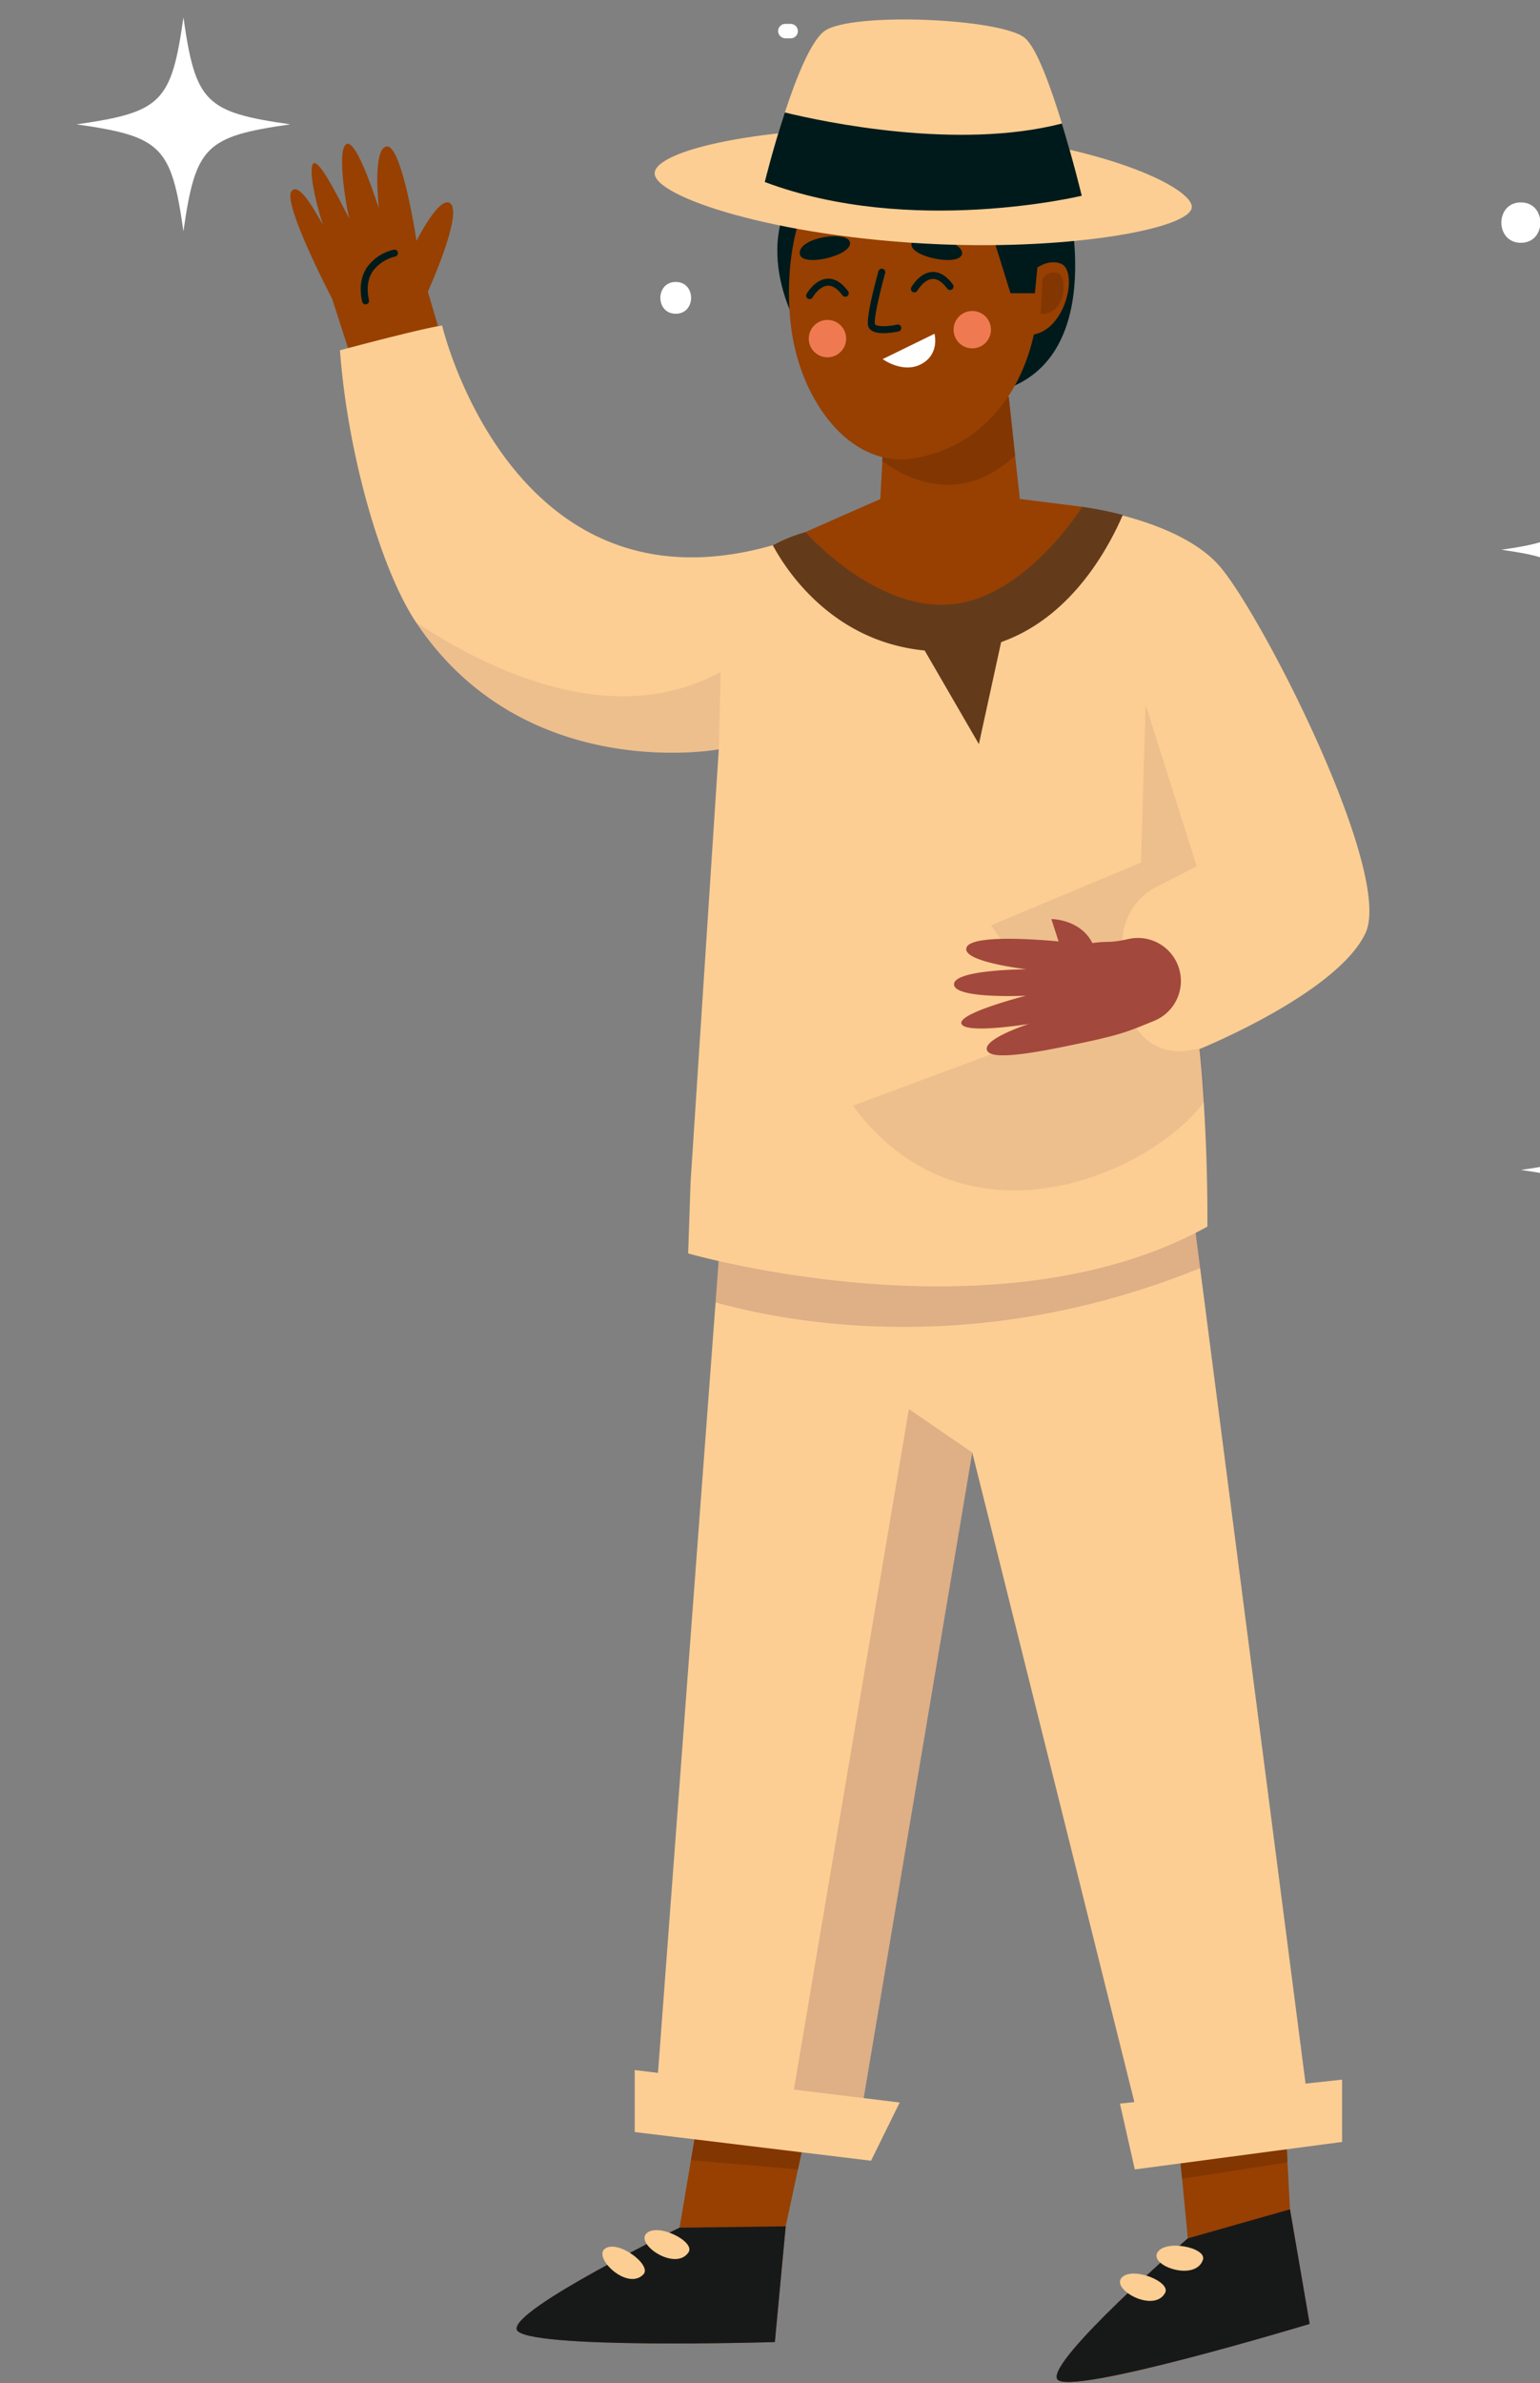 <svg xmlns="http://www.w3.org/2000/svg" xmlns:xlink="http://www.w3.org/1999/xlink" width="494" height="764" viewBox="0 0 494 764"><rect x="0" y="0" width="494" height="764" fill="#808080" stroke="none"/><defs><clipPath id="clip-path"><rect id="Rectangle_757" data-name="Rectangle 757" width="494" height="764" transform="translate(1426 2765)" fill="#fff" stroke="#707070" stroke-width="1"></rect></clipPath><clipPath id="clip-path-2"><rect id="Rectangle_612" data-name="Rectangle 612" width="346.131" height="757.365" fill="none"></rect></clipPath><clipPath id="clip-path-4"><rect id="Rectangle_606" data-name="Rectangle 606" width="155.43" height="39.516" fill="none"></rect></clipPath><clipPath id="clip-path-5"><rect id="Rectangle_607" data-name="Rectangle 607" width="59.103" height="235.317" fill="none"></rect></clipPath><clipPath id="clip-path-6"><rect id="Rectangle_608" data-name="Rectangle 608" width="112.818" height="59.984" fill="none"></rect></clipPath><clipPath id="clip-path-7"><rect id="Rectangle_609" data-name="Rectangle 609" width="65.999" height="95.297" fill="none"></rect></clipPath><clipPath id="clip-path-8"><rect id="Rectangle_610" data-name="Rectangle 610" width="97.692" height="41.824" fill="none"></rect></clipPath></defs><g id="mdala" transform="translate(-1426 -2765)" clip-path="url(#clip-path)"><g id="Group_1251" data-name="Group 1251" transform="translate(1337.815 2681.724)"><path id="Path_1067" data-name="Path 1067" d="M30.779,629.778c3.482,24.475,6.3,27.3,30.779,30.779-24.475,3.482-27.3,6.3-30.779,30.778-3.482-24.474-6.3-27.3-30.779-30.778,24.475-3.482,27.3-6.3,30.779-30.779" transform="translate(576.05 -202.231)" fill="#fff"></path><path id="Path_1068" data-name="Path 1068" d="M209.662,319.729c2.94,20.67,5.324,23.053,25.994,25.994-20.67,2.94-23.053,5.324-25.994,25.993-2.94-20.67-5.324-23.053-25.994-25.993,20.67-2.94,23.053-5.324,25.994-25.994" transform="translate(386.126 -86.216)" fill="#fff"></path><path id="Path_1069" data-name="Path 1069" d="M981.1,152.9c3.878,27.263,7.023,30.407,34.286,34.286-27.263,3.878-30.407,7.022-34.286,34.286-3.878-27.264-7.023-30.407-34.286-34.286,27.263-3.878,30.407-7.023,34.286-34.286" transform="translate(-834.071 -64.048)" fill="#fff"></path><path id="Path_1070" data-name="Path 1070" d="M706.438,236.825c6.565,0,6.575,10.2,0,10.2s-6.576-10.2,0-10.2" transform="translate(-401.489 -63.168)" fill="#fff"></path><path id="Path_1071" data-name="Path 1071" d="M96.092,600.767c8.334,0,8.348,12.953,0,12.953s-8.348-12.953,0-12.953" transform="translate(479.958 -452.607)" fill="#fff"></path><path id="Path_1072" data-name="Path 1072" d="M654.868,125.7a2.316,2.316,0,0,1,.6-1.024l.469-.362A2.311,2.311,0,0,1,657.1,124h1.711a2.585,2.585,0,0,1,1.64.679,2.578,2.578,0,0,1,.679,1.64c-.027.205-.055.411-.082.616a2.324,2.324,0,0,1-.6,1.024l-.469.362a2.309,2.309,0,0,1-1.17.317H657.1a2.382,2.382,0,0,1-2.319-2.319c.028-.206.055-.411.083-.617" transform="translate(-316.997 -33.073)" fill="#fff"></path><path id="Path_1075" data-name="Path 1075" d="M497.5,619.982c4.774,0,4.782,7.42,0,7.42s-4.782-7.42,0-7.42" transform="translate(-38.977 -165.366)" fill="#fff"></path><path id="Path_1076" data-name="Path 1076" d="M191.556,438.441c8.133,0,8.147,12.252,0,12.252s-8.147-12.252,0-12.252" transform="translate(490.627 -116.944)" fill="#fff"></path><path id="Path_1077" data-name="Path 1077" d="M133.05,275.63a3.734,3.734,0,0,1,2.624-1.087,3.863,3.863,0,0,1,2.623,1.087l1.711,1.711a3.831,3.831,0,0,1,1.087,2.624,3.773,3.773,0,0,1-1.087,2.623,3.731,3.731,0,0,1-2.623,1.087,3.865,3.865,0,0,1-2.624-1.087l-1.711-1.711a3.829,3.829,0,0,1-1.087-2.623,3.773,3.773,0,0,1,1.087-2.624" transform="translate(586.416 -73.227)" fill="#fff"></path><path id="Path_1078" data-name="Path 1078" d="M857.211,210.886c3.581,0,3.586,5.565,0,5.565s-3.586-5.565,0-5.565" transform="translate(-662.224 -56.249)" fill="#fff"></path><rect id="Rectangle_605" data-name="Rectangle 605" width="789.315" height="623.939" transform="translate(0)" fill="none"></rect><g id="Group_1203" data-name="Group 1203" transform="translate(181.319 89.511)"><g id="Group_1202" data-name="Group 1202" clip-path="url(#clip-path-2)"><g id="Group_1201" data-name="Group 1201"><g id="Group_1200" data-name="Group 1200" clip-path="url(#clip-path-2)"><path id="Path_1079" data-name="Path 1079" d="M23.709,126.592l-.314-.632-3.718-3.355L13.423,103.26S-2.469,72.835.332,68.786c2.736-3.905,9.4,9.928,10.254,10.839-.721-1.2-5.265-17.335-3.272-19.712C9.334,57.5,18.134,76.461,18.95,77.514c-.524-1.232-4.327-21.732-1.018-23.855C21.311,51.451,28.4,74.314,28.4,74.314S26.22,55.07,30.878,54.385c4.946-.727,9.6,30.256,9.6,30.256s7.23-14.547,10.764-12.073c4.364,3.055-7.128,28.364-7.128,28.364l3.659,12.443c1.107,5.154,1.195,3,1.195,3l-22.719,9.191Z" transform="translate(0 -13.66)" fill="#974001"></path><path id="Path_1080" data-name="Path 1080" d="M217.8,114.887s-19.4-29.394,2.057-52.094,82.323,5.368,82.323,5.368,15.041,54.02-20.721,64.638" transform="translate(-53.551 -13.768)" fill="#001a1b"></path><path id="Path_1081" data-name="Path 1081" d="M97.512,966.938c1.755,6.492,82.8,4.031,82.8,4.031l3.477-37.1,3.913-18.241,3.762-17.489L157.749,886.85,153.4,912.66l-3.662,21.652s-53.965,26.163-52.23,32.625" transform="translate(-24.884 -226.408)" fill="#974001"></path><path id="Path_1082" data-name="Path 1082" d="M176.924,886.849l-4.345,25.81,34.3,2.966,3.762-17.488Z" transform="translate(-44.059 -226.408)" fill="#823602"></path><path id="Path_1083" data-name="Path 1083" d="M180.3,987.095s-81.034,2.452-82.807-4.036c-1.731-6.475,52.24-32.632,52.24-32.632l34.05-.429Z" transform="translate(-24.88 -242.53)" fill="#171919"></path><path id="Path_1084" data-name="Path 1084" d="M166.681,958.728c-4.117,6.232-17.151-2.573-13.49-6.058s15.738,2.654,13.49,6.058" transform="translate(-38.945 -242.947)" fill="#fcce93"></path><path id="Path_1085" data-name="Path 1085" d="M147.584,967.616c-5.132,5.428-16.45-5.5-12.241-8.3s15.044,5.331,12.241,8.3" transform="translate(-34.318 -244.762)" fill="#fcce93"></path><path id="Path_1086" data-name="Path 1086" d="M411.255,966.154s-77.6,23.516-80.984,17.716c-3.359-5.779,41.9-45.129,41.9-45.129l-1.836-19.126-.269-2.732-2.53-26.047,35.476,2.105.94,17.873.18,3.56.807,15.073Z" transform="translate(-84.271 -227.426)" fill="#974001"></path><path id="Path_1087" data-name="Path 1087" d="M416.97,914.373l-33.8,5.24-.269-2.732-2.53-26.047,35.475,2.105.941,17.873Z" transform="translate(-97.108 -227.426)" fill="#823602"></path><path id="Path_1088" data-name="Path 1088" d="M411.243,979.406s-77.59,23.5-80.993,17.7c-3.36-5.8,41.92-45.127,41.92-45.127l32.76-9.295Z" transform="translate(-84.266 -240.663)" fill="#171919"></path><path id="Path_1089" data-name="Path 1089" d="M387.986,962.83c-2.349,7.09-17.229,1.989-14.6-2.33s15.886-1.542,14.6,2.33" transform="translate(-95.244 -244.653)" fill="#fcce93"></path><path id="Path_1090" data-name="Path 1090" d="M371.848,976.5c-3.538,6.579-17.314-1.015-13.982-4.816s15.914,1.224,13.982,4.816" transform="translate(-91.23 -247.719)" fill="#fcce93"></path><path id="Path_1091" data-name="Path 1091" d="M367.808,807.951l-53.5,3.83-55.5-222.238L221.539,810.952l-5.017-.627-59.6-7.481,19.551-261.409,1.591-21.411,151.174-10.258,2.665,20.649Z" transform="translate(-40.062 -130.141)" fill="#fcce93"></path><g id="Group_1187" data-name="Group 1187" transform="translate(136.415 379.627)" opacity="0.2" style="mix-blend-mode: multiply;isolation: isolate"><g id="Group_1186" data-name="Group 1186"><g id="Group_1185" data-name="Group 1185" clip-path="url(#clip-path-4)"><path id="Path_1092" data-name="Path 1092" d="M338.61,530.417c-69.473,28.2-128.509,18.432-155.43,11.019l1.59-21.41,151.174-10.258Z" transform="translate(-183.18 -509.768)" fill="#68304e"></path></g></g></g><g id="Group_1190" data-name="Group 1190" transform="translate(159.64 445.494)" opacity="0.2" style="mix-blend-mode: multiply;isolation: isolate"><g id="Group_1189" data-name="Group 1189"><g id="Group_1188" data-name="Group 1188" clip-path="url(#clip-path-5)"><path id="Path_1093" data-name="Path 1093" d="M273.47,612.123,236.2,833.532l-5.016-.627-16.82-5.353,38.79-229.337Z" transform="translate(-214.367 -598.215)" fill="#68304e"></path></g></g></g><path id="Path_1094" data-name="Path 1094" d="M350.315,326.592c-9.182,19.328-53.236,37.111-53.236,37.111s.717,6.316,1.367,16.886c.649,10.056,1.254,23.987,1.187,40.022-67.166,37.357-166.561,8.6-166.561,8.6l.783-22.956L142.9,267.623S80.6,279.18,45.771,226.884c-11.31-16.976-21.971-54.155-24.389-87.19,28.8-7.659,32.766-7.927,32.766-7.927s22.194,94.266,105.934,70.459a55.692,55.692,0,0,1,10.28-4.143L259.207,190a116.071,116.071,0,0,1,13.012,2.6c10.011,2.6,23.382,7.458,31,15.924,13.259,14.759,56.282,98.745,47.1,118.073" transform="translate(-5.459 -33.639)" fill="#fcce93"></path><path id="Path_1095" data-name="Path 1095" d="M320.1,212.407c-6.495,14.894-22.53,41.993-53.728,43.65-36.395,1.927-53.976-25.375-58.567-33.953a52.5,52.5,0,0,1,10.437-4.211l88.846-8.085a116.242,116.242,0,0,1,13.011,2.6" transform="translate(-53.053 -53.563)" fill="#633b1b"></path><path id="Path_1096" data-name="Path 1096" d="M266.469,258.885l22.43,38.7,9.141-41.89" transform="translate(-68.028 -65.278)" fill="#633b1b"></path><g id="Group_1193" data-name="Group 1193" transform="translate(180.46 315.384)" opacity="0.1" style="mix-blend-mode: multiply;isolation: isolate"><g id="Group_1192" data-name="Group 1192" transform="translate(0)"><g id="Group_1191" data-name="Group 1191" clip-path="url(#clip-path-6)"><path id="Path_1097" data-name="Path 1097" d="M330.615,423.5l.38,2.11a16.167,16.167,0,0,0,18.287,13.125l4.494-.667s.718,6.315,1.367,16.886c-17.568,23.533-77.113,49.606-112.819,1.4" transform="translate(-242.324 -423.502)" fill="#68304e"></path></g></g></g><g id="Group_1196" data-name="Group 1196" transform="translate(224.741 219.693)" opacity="0.1" style="mix-blend-mode: multiply;isolation: isolate"><g id="Group_1195" data-name="Group 1195" transform="translate(0)"><g id="Group_1194" data-name="Group 1194" clip-path="url(#clip-path-7)"><path id="Path_1098" data-name="Path 1098" d="M343.952,378.613V371.27A20.1,20.1,0,0,1,354.862,353.4l12.924-6.641L351.4,295.007l-1.489,50.6-48.126,20.114L319.544,390.3Z" transform="translate(-301.785 -295.007)" fill="#68304e"></path></g></g></g><path id="Path_1099" data-name="Path 1099" d="M310.668,197.333s-18.336,29.546-42.611,31.321c-24.239,1.822-46.22-23.224-46.22-23.224l24.044-10.587.658-12.108,1.131-21.755,39.411,1.162,2.035,18.759,1.53,13.91Z" transform="translate(-56.634 -41.097)" fill="#974001"></path><path id="Path_1100" data-name="Path 1100" d="M297.584,180.9c-16.76,15.624-33.282,8.492-42.578,1.833l1.131-21.754,39.411,1.161Z" transform="translate(-65.102 -41.097)" fill="#823602"></path><path id="Path_1101" data-name="Path 1101" d="M255.249,152.468c-19.776,3.486-34.975-16.3-39.093-37.656s-.865-63.746,34.707-68.13,44.38,35.237,44.075,52.546c-.424,24.069-13.308,48.59-39.688,53.24" transform="translate(-54.829 -11.832)" fill="#974001"></path><path id="Path_1102" data-name="Path 1102" d="M253.754,127.948c-2.907,0-4.56-.829-4.919-2.469-.639-2.911,2.662-15.021,3.332-17.419a1.12,1.12,0,0,1,2.157.6c-1.489,5.345-3.7,14.507-3.3,16.339.188.853,3.721.954,7.134.208a1.12,1.12,0,0,1,.48,2.187,27.155,27.155,0,0,1-4.2.539c-.234.01-.462.014-.681.014" transform="translate(-63.505 -27.378)" fill="#001a1b"></path><path id="Path_1103" data-name="Path 1103" d="M255.145,143.426l16.623-8.117s1.761,6.458-4.181,9.686-12.441-1.568-12.441-1.568" transform="translate(-65.137 -34.544)" fill="#fff"></path><path id="Path_1104" data-name="Path 1104" d="M219.435,99.023c.655,4.316,16.64.553,16.125-3.627s-16.931-1.691-16.125,3.627" transform="translate(-56.013 -23.817)" fill="#001a1b"></path><path id="Path_1105" data-name="Path 1105" d="M267.6,95.517c-1.266,4.178,14.785,7.657,16.117,3.662s-14.557-8.81-16.117-3.662" transform="translate(-68.3 -23.814)" fill="#001a1b"></path><path id="Path_1106" data-name="Path 1106" d="M313.9,111.529s5.64-8.929,12.537-6.617.331,28.654-15.365,21.79" transform="translate(-79.414 -26.686)" fill="#974001"></path><path id="Path_1107" data-name="Path 1107" d="M323.842,110.846l-.626,11.39a6.326,6.326,0,0,0,5.432-2.56c2.422-2.98,2.668-9.693-.1-10.591s-4.7,1.761-4.7,1.761" transform="translate(-82.516 -27.801)" fill="#823602"></path><path id="Path_1108" data-name="Path 1108" d="M300.932,88.072l6.914,22.188h7.82l2.167-22.188" transform="translate(-76.826 -22.484)" fill="#001a1b"></path><path id="Path_1109" data-name="Path 1109" d="M297.537,130.207a5.989,5.989,0,1,1-7.134-4.566,5.989,5.989,0,0,1,7.134,4.566" transform="translate(-72.937 -32.04)" fill="#ef7a52"></path><path id="Path_1110" data-name="Path 1110" d="M235.163,134.059a5.989,5.989,0,1,1-7.134-4.566,5.989,5.989,0,0,1,7.134,4.566" transform="translate(-57.013 -33.023)" fill="#ef7a52"></path><path id="Path_1111" data-name="Path 1111" d="M358.258,403.846h0a13.787,13.787,0,0,1-8.21,16.048c-7.461,3.029-9.761,4.2-21.7,6.762-15.16,3.247-30.632,6.273-31.905,2.618s13.435-8.4,13.435-8.4-20.344,3.34-21.618-.058,20.73-9,20.73-9-23.115,1.152-23.115-3.644,23.387-4.812,23.387-4.812-21.433-2.419-19.328-7.091,29.487-1.833,29.487-1.833l-2.32-7.183s9.277-.019,13.167,7.711c5.488-.813,4.937.162,11.6-1.324a13.785,13.785,0,0,1,16.389,10.205" transform="translate(-72.982 -98.864)" fill="#a3483d"></path><path id="Path_1112" data-name="Path 1112" d="M223.3,118.151a1.12,1.12,0,0,1-.975-1.669c.106-.188,2.649-4.624,6.608-4.877,2.372-.159,4.619,1.186,6.7,3.98a1.12,1.12,0,0,1-1.8,1.338c-1.6-2.143-3.217-3.182-4.758-3.085-2.746.171-4.786,3.709-4.807,3.744a1.123,1.123,0,0,1-.976.567" transform="translate(-56.722 -28.489)" fill="#001a1b"></path><path id="Path_1113" data-name="Path 1113" d="M268.421,115.253a1.106,1.106,0,0,1-.548-.144,1.119,1.119,0,0,1-.427-1.524c.107-.189,2.648-4.625,6.607-4.879,2.374-.159,4.619,1.188,6.7,3.982a1.12,1.12,0,1,1-1.8,1.338c-1.6-2.146-3.172-3.177-4.765-3.085-2.715.174-4.778,3.707-4.8,3.742a1.118,1.118,0,0,1-.976.571" transform="translate(-68.241 -27.749)" fill="#001a1b"></path><path id="Path_1114" data-name="Path 1114" d="M156.927,61.271c-.269,7.458,38.659,20.576,91.255,22.8,42.906,1.816,80.807-5.08,81.054-11.917s-34.773-23.275-93.682-25.021c-42.9-1.27-78.358,6.676-78.627,14.135" transform="translate(-40.062 -11.999)" fill="#fcce93"></path><path id="Path_1115" data-name="Path 1115" d="M306.041,56.519s-54.89,13.214-101.676-4.409c0,0,2.653-10.8,6.43-22.291,3.7-11.273,8.479-23.2,12.868-26.2,8.869-6.045,56.574-3.987,64.124,2.314,3.765,3.117,8.289,15.628,11.9,27.434,3.648,11.942,6.359,23.156,6.359,23.156" transform="translate(-52.173 0)" fill="#fcce93"></path><path id="Path_1116" data-name="Path 1116" d="M306.041,66.742s-54.89,13.214-101.676-4.409c0,0,2.653-10.8,6.43-22.291,12.307,3,55.363,12.195,88.887,3.543,3.648,11.942,6.359,23.156,6.359,23.156" transform="translate(-52.173 -10.223)" fill="#001a1b"></path><g id="Group_1199" data-name="Group 1199" transform="translate(40.313 193.245)" opacity="0.1" style="mix-blend-mode: multiply;isolation: isolate"><g id="Group_1198" data-name="Group 1198"><g id="Group_1197" data-name="Group 1197" clip-path="url(#clip-path-8)"><path id="Path_1117" data-name="Path 1117" d="M151.825,275.438l-.56,24.793s-62.306,11.556-97.133-40.739c23.986,15.9,63.427,34.6,97.693,15.946" transform="translate(-54.132 -259.492)" fill="#68304e"></path></g></g></g><path id="Path_1118" data-name="Path 1118" d="M31.867,116.637a1.12,1.12,0,0,1-1.092-.879c-.944-4.283-.441-7.948,1.494-10.9a14.53,14.53,0,0,1,8.65-5.743,1.12,1.12,0,0,1,.43,2.2,12.432,12.432,0,0,0-7.219,4.791c-1.582,2.421-1.975,5.506-1.168,9.167a1.12,1.12,0,0,1-.853,1.335,1.161,1.161,0,0,1-.241.026" transform="translate(-7.739 -25.3)" fill="#001a1b"></path><path id="Path_1119" data-name="Path 1119" d="M148.353,882.723V902.6l75.8,9.187,9.188-18.659Z" transform="translate(-37.874 -225.355)" fill="#fcce93"></path><path id="Path_1120" data-name="Path 1120" d="M357.351,894.528l4.766,21.1,66.492-8.81V886.849Z" transform="translate(-91.23 -226.408)" fill="#fcce93"></path></g></g></g></g></g></g></svg>